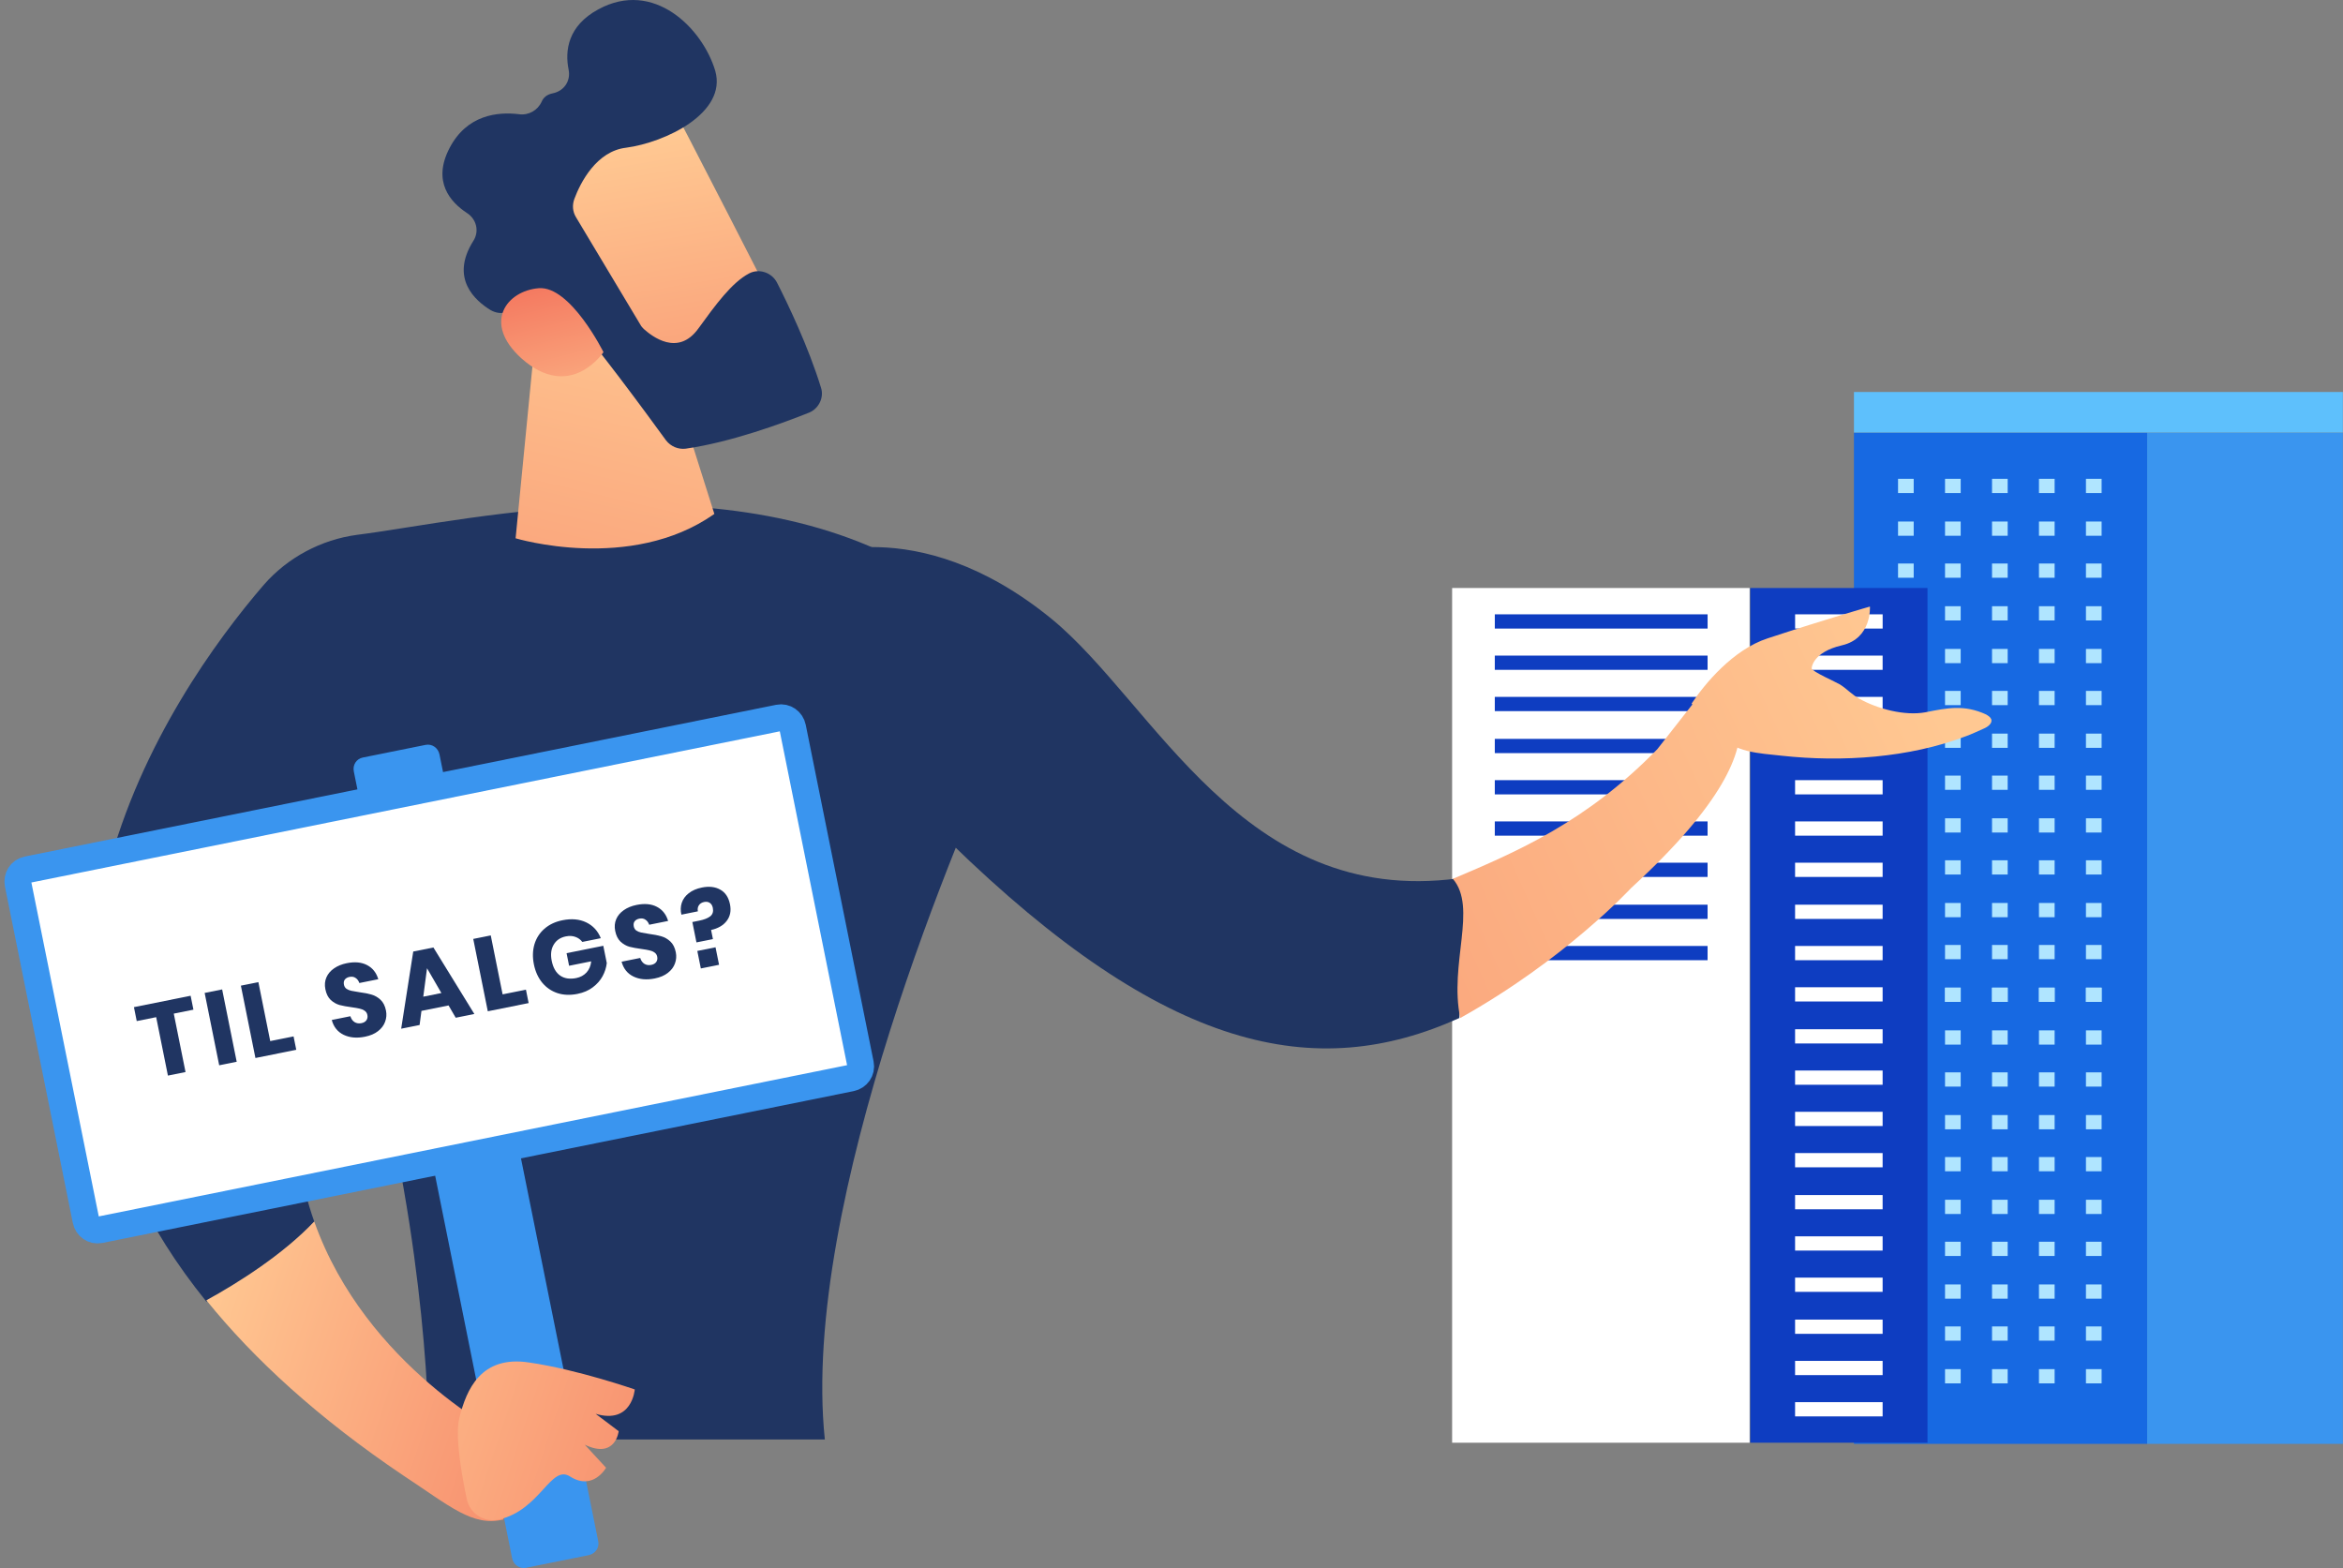 <svg width="263" height="176" viewBox="0 0 263 176" fill="none" xmlns="http://www.w3.org/2000/svg">
<rect x="0" y="0" width="263" height="176" fill="#808080" stroke="none"/>
<path d="M241.016 48.553H208.104V162.066H241.016V48.553Z" fill="#1769E2"/>
<path d="M262.984 48.553H241.017V162.066H262.984V48.553Z" fill="#3A95EF"/>
<path d="M262.984 44H208.105V48.553H262.984V44Z" fill="#5EC0FC"/>
<path d="M235.904 53.745H234.146V55.343H235.904V53.745Z" fill="#B0E5FF"/>
<path d="M230.63 53.745H228.873V55.343H230.63V53.745Z" fill="#B0E5FF"/>
<path d="M225.361 53.745H223.604V55.343H225.361V53.745Z" fill="#B0E5FF"/>
<path d="M220.087 53.745H218.33V55.343H220.087V53.745Z" fill="#B0E5FF"/>
<path d="M235.904 58.539H234.146V60.136H235.904V58.539Z" fill="#B0E5FF"/>
<path d="M230.63 58.539H228.873V60.136H230.63V58.539Z" fill="#B0E5FF"/>
<path d="M225.361 58.539H223.604V60.136H225.361V58.539Z" fill="#B0E5FF"/>
<path d="M220.086 58.539H218.329V60.136H220.086V58.539Z" fill="#B0E5FF"/>
<path d="M235.904 63.252H234.146V64.849H235.904V63.252Z" fill="#B0E5FF"/>
<path d="M230.63 63.252H228.873V64.849H230.63V63.252Z" fill="#B0E5FF"/>
<path d="M225.361 63.252H223.604V64.849H225.361V63.252Z" fill="#B0E5FF"/>
<path d="M220.086 63.252H218.329V64.849H220.086V63.252Z" fill="#B0E5FF"/>
<path d="M235.904 68.045H234.146V69.642H235.904V68.045Z" fill="#B0E5FF"/>
<path d="M230.63 68.045H228.873V69.642H230.63V68.045Z" fill="#B0E5FF"/>
<path d="M225.361 68.045H223.604V69.642H225.361V68.045Z" fill="#B0E5FF"/>
<path d="M220.086 68.045H218.329V69.642H220.086V68.045Z" fill="#B0E5FF"/>
<path d="M235.904 72.837H234.146V74.435H235.904V72.837Z" fill="#B0E5FF"/>
<path d="M230.63 72.837H228.873V74.435H230.63V72.837Z" fill="#B0E5FF"/>
<path d="M225.361 72.837H223.604V74.435H225.361V72.837Z" fill="#B0E5FF"/>
<path d="M220.086 72.837H218.329V74.435H220.086V72.837Z" fill="#B0E5FF"/>
<path d="M235.904 77.55H234.146V79.148H235.904V77.55Z" fill="#B0E5FF"/>
<path d="M230.63 77.55H228.873V79.148H230.63V77.55Z" fill="#B0E5FF"/>
<path d="M225.361 77.55H223.604V79.148H225.361V77.55Z" fill="#B0E5FF"/>
<path d="M220.086 77.55H218.329V79.148H220.086V77.55Z" fill="#B0E5FF"/>
<path d="M214.811 53.745H213.054V55.343H214.811V53.745Z" fill="#B0E5FF"/>
<path d="M214.811 58.539H213.054V60.136H214.811V58.539Z" fill="#B0E5FF"/>
<path d="M214.811 63.252H213.054V64.849H214.811V63.252Z" fill="#B0E5FF"/>
<path d="M214.811 68.045H213.054V69.642H214.811V68.045Z" fill="#B0E5FF"/>
<path d="M214.811 72.837H213.054V74.435H214.811V72.837Z" fill="#B0E5FF"/>
<path d="M214.811 77.55H213.054V79.148H214.811V77.55Z" fill="#B0E5FF"/>
<path d="M235.904 82.344H234.146V83.941H235.904V82.344Z" fill="#B0E5FF"/>
<path d="M230.63 82.344H228.873V83.941H230.63V82.344Z" fill="#B0E5FF"/>
<path d="M225.361 82.344H223.604V83.941H225.361V82.344Z" fill="#B0E5FF"/>
<path d="M220.087 82.344H218.33V83.941H220.087V82.344Z" fill="#B0E5FF"/>
<path d="M235.904 87.057H234.146V88.654H235.904V87.057Z" fill="#B0E5FF"/>
<path d="M230.63 87.057H228.873V88.654H230.63V87.057Z" fill="#B0E5FF"/>
<path d="M225.361 87.057H223.604V88.654H225.361V87.057Z" fill="#B0E5FF"/>
<path d="M220.086 87.057H218.329V88.654H220.086V87.057Z" fill="#B0E5FF"/>
<path d="M235.904 91.849H234.146V93.447H235.904V91.849Z" fill="#B0E5FF"/>
<path d="M230.63 91.849H228.873V93.447H230.63V91.849Z" fill="#B0E5FF"/>
<path d="M225.361 91.849H223.604V93.447H225.361V91.849Z" fill="#B0E5FF"/>
<path d="M220.086 91.849H218.329V93.447H220.086V91.849Z" fill="#B0E5FF"/>
<path d="M235.904 96.562H234.146V98.16H235.904V96.562Z" fill="#B0E5FF"/>
<path d="M230.63 96.562H228.873V98.16H230.63V96.562Z" fill="#B0E5FF"/>
<path d="M225.361 96.562H223.604V98.16H225.361V96.562Z" fill="#B0E5FF"/>
<path d="M220.086 96.562H218.329V98.16H220.086V96.562Z" fill="#B0E5FF"/>
<path d="M235.904 101.355H234.146V102.953H235.904V101.355Z" fill="#B0E5FF"/>
<path d="M230.63 101.355H228.873V102.953H230.63V101.355Z" fill="#B0E5FF"/>
<path d="M225.361 101.355H223.604V102.953H225.361V101.355Z" fill="#B0E5FF"/>
<path d="M220.086 101.355H218.329V102.953H220.086V101.355Z" fill="#B0E5FF"/>
<path d="M235.904 106.068H234.146V107.666H235.904V106.068Z" fill="#B0E5FF"/>
<path d="M230.63 106.068H228.873V107.666H230.63V106.068Z" fill="#B0E5FF"/>
<path d="M225.361 106.068H223.604V107.666H225.361V106.068Z" fill="#B0E5FF"/>
<path d="M220.086 106.068H218.329V107.666H220.086V106.068Z" fill="#B0E5FF"/>
<path d="M235.904 110.861H234.146V112.459H235.904V110.861Z" fill="#B0E5FF"/>
<path d="M230.63 110.861H228.873V112.459H230.63V110.861Z" fill="#B0E5FF"/>
<path d="M225.361 110.861H223.604V112.459H225.361V110.861Z" fill="#B0E5FF"/>
<path d="M220.086 110.861H218.329V112.459H220.086V110.861Z" fill="#B0E5FF"/>
<path d="M214.811 82.343H213.054V83.941H214.811V82.343Z" fill="#B0E5FF"/>
<path d="M214.811 87.057H213.054V88.654H214.811V87.057Z" fill="#B0E5FF"/>
<path d="M214.811 91.849H213.054V93.447H214.811V91.849Z" fill="#B0E5FF"/>
<path d="M214.811 96.562H213.054V98.16H214.811V96.562Z" fill="#B0E5FF"/>
<path d="M214.811 101.355H213.054V102.953H214.811V101.355Z" fill="#B0E5FF"/>
<path d="M214.811 106.068H213.054V107.666H214.811V106.068Z" fill="#B0E5FF"/>
<path d="M214.811 110.861H213.054V112.459H214.811V110.861Z" fill="#B0E5FF"/>
<path d="M235.904 110.861H234.146V112.459H235.904V110.861Z" fill="#B0E5FF"/>
<path d="M230.63 110.861H228.873V112.459H230.63V110.861Z" fill="#B0E5FF"/>
<path d="M225.361 110.861H223.604V112.459H225.361V110.861Z" fill="#B0E5FF"/>
<path d="M220.087 110.861H218.33V112.459H220.087V110.861Z" fill="#B0E5FF"/>
<path d="M235.904 115.654H234.146V117.252H235.904V115.654Z" fill="#B0E5FF"/>
<path d="M230.63 115.654H228.873V117.252H230.63V115.654Z" fill="#B0E5FF"/>
<path d="M225.361 115.654H223.604V117.252H225.361V115.654Z" fill="#B0E5FF"/>
<path d="M220.086 115.654H218.329V117.252H220.086V115.654Z" fill="#B0E5FF"/>
<path d="M235.904 120.367H234.146V121.965H235.904V120.367Z" fill="#B0E5FF"/>
<path d="M230.63 120.367H228.873V121.965H230.63V120.367Z" fill="#B0E5FF"/>
<path d="M225.361 120.367H223.604V121.965H225.361V120.367Z" fill="#B0E5FF"/>
<path d="M220.086 120.367H218.329V121.965H220.086V120.367Z" fill="#B0E5FF"/>
<path d="M235.904 125.16H234.146V126.758H235.904V125.16Z" fill="#B0E5FF"/>
<path d="M230.63 125.16H228.873V126.758H230.63V125.16Z" fill="#B0E5FF"/>
<path d="M225.361 125.16H223.604V126.758H225.361V125.16Z" fill="#B0E5FF"/>
<path d="M220.086 125.16H218.329V126.758H220.086V125.16Z" fill="#B0E5FF"/>
<path d="M235.904 129.873H234.146V131.471H235.904V129.873Z" fill="#B0E5FF"/>
<path d="M230.63 129.873H228.873V131.471H230.63V129.873Z" fill="#B0E5FF"/>
<path d="M225.361 129.873H223.604V131.471H225.361V129.873Z" fill="#B0E5FF"/>
<path d="M220.086 129.873H218.329V131.471H220.086V129.873Z" fill="#B0E5FF"/>
<path d="M235.904 134.666H234.146V136.264H235.904V134.666Z" fill="#B0E5FF"/>
<path d="M230.63 134.666H228.873V136.264H230.63V134.666Z" fill="#B0E5FF"/>
<path d="M225.361 134.666H223.604V136.264H225.361V134.666Z" fill="#B0E5FF"/>
<path d="M220.086 134.666H218.329V136.264H220.086V134.666Z" fill="#B0E5FF"/>
<path d="M214.811 110.861H213.054V112.459H214.811V110.861Z" fill="#B0E5FF"/>
<path d="M214.811 115.654H213.054V117.252H214.811V115.654Z" fill="#B0E5FF"/>
<path d="M214.811 120.367H213.054V121.965H214.811V120.367Z" fill="#B0E5FF"/>
<path d="M214.811 125.16H213.054V126.758H214.811V125.16Z" fill="#B0E5FF"/>
<path d="M214.811 129.873H213.054V131.471H214.811V129.873Z" fill="#B0E5FF"/>
<path d="M214.811 134.666H213.054V136.264H214.811V134.666Z" fill="#B0E5FF"/>
<path d="M235.904 139.379H234.146V140.977H235.904V139.379Z" fill="#B0E5FF"/>
<path d="M230.63 139.379H228.873V140.977H230.63V139.379Z" fill="#B0E5FF"/>
<path d="M225.361 139.379H223.604V140.977H225.361V139.379Z" fill="#B0E5FF"/>
<path d="M220.087 139.379H218.33V140.977H220.087V139.379Z" fill="#B0E5FF"/>
<path d="M235.904 144.172H234.146V145.77H235.904V144.172Z" fill="#B0E5FF"/>
<path d="M230.63 144.172H228.873V145.77H230.63V144.172Z" fill="#B0E5FF"/>
<path d="M225.361 144.172H223.604V145.77H225.361V144.172Z" fill="#B0E5FF"/>
<path d="M220.086 144.172H218.329V145.77H220.086V144.172Z" fill="#B0E5FF"/>
<path d="M235.904 148.885H234.146V150.483H235.904V148.885Z" fill="#B0E5FF"/>
<path d="M230.63 148.885H228.873V150.483H230.63V148.885Z" fill="#B0E5FF"/>
<path d="M225.361 148.885H223.604V150.483H225.361V148.885Z" fill="#B0E5FF"/>
<path d="M220.086 148.885H218.329V150.483H220.086V148.885Z" fill="#B0E5FF"/>
<path d="M235.904 153.678H234.146V155.276H235.904V153.678Z" fill="#B0E5FF"/>
<path d="M230.63 153.678H228.873V155.276H230.63V153.678Z" fill="#B0E5FF"/>
<path d="M225.361 153.678H223.604V155.276H225.361V153.678Z" fill="#B0E5FF"/>
<path d="M220.086 153.678H218.329V155.276H220.086V153.678Z" fill="#B0E5FF"/>
<path d="M214.811 139.379H213.054V140.977H214.811V139.379Z" fill="#B0E5FF"/>
<path d="M214.811 144.172H213.054V145.77H214.811V144.172Z" fill="#B0E5FF"/>
<path d="M214.811 148.885H213.054V150.483H214.811V148.885Z" fill="#B0E5FF"/>
<path d="M214.811 153.678H213.054V155.276H214.811V153.678Z" fill="#B0E5FF"/>
<path d="M196.391 66H163V161.938H196.391V66Z" fill="white"/>
<path d="M216.358 66H196.468V161.938H216.358V66Z" fill="#0E3DC1"/>
<path d="M191.677 68.955H167.792V70.553H191.677V68.955Z" fill="#0E3DC1"/>
<path d="M191.675 73.588H167.79V75.186H191.675V73.588Z" fill="#0E3DC1"/>
<path d="M191.675 78.222H167.79V79.82H191.675V78.222Z" fill="#0E3DC1"/>
<path d="M191.675 82.935H167.79V84.533H191.675V82.935Z" fill="#0E3DC1"/>
<path d="M191.675 87.568H167.79V89.166H191.675V87.568Z" fill="#0E3DC1"/>
<path d="M191.675 92.201H167.79V93.799H191.675V92.201Z" fill="#0E3DC1"/>
<path d="M191.675 96.834H167.79V98.432H191.675V96.834Z" fill="#0E3DC1"/>
<path d="M191.675 101.547H167.79V103.145H191.675V101.547Z" fill="#0E3DC1"/>
<path d="M191.675 106.18H167.79V107.778H191.675V106.18Z" fill="#0E3DC1"/>
<path d="M191.675 110.814H167.79V112.411H191.675V110.814Z" fill="white"/>
<path d="M191.675 115.527H167.79V117.124H191.675V115.527Z" fill="white"/>
<path d="M191.675 120.16H167.79V121.758H191.675V120.16Z" fill="white"/>
<path d="M191.675 124.793H167.79V126.391H191.675V124.793Z" fill="white"/>
<path d="M191.675 129.426H167.79V131.024H191.675V129.426Z" fill="white"/>
<path d="M191.675 134.139H167.79V135.737H191.675V134.139Z" fill="white"/>
<path d="M191.675 138.772H167.79V140.37H191.675V138.772Z" fill="white"/>
<path d="M191.675 143.406H167.79V145.003H191.675V143.406Z" fill="white"/>
<path d="M191.675 148.118H167.79V149.716H191.675V148.118Z" fill="white"/>
<path d="M191.675 152.752H167.79V154.349H191.675V152.752Z" fill="white"/>
<path d="M191.675 157.385H167.79V158.983H191.675V157.385Z" fill="white"/>
<path d="M211.326 68.955H201.5V70.553H211.326V68.955Z" fill="white"/>
<path d="M211.323 73.588H201.497V75.186H211.323V73.588Z" fill="white"/>
<path d="M211.323 78.222H201.497V79.82H211.323V78.222Z" fill="white"/>
<path d="M211.323 82.935H201.497V84.533H211.323V82.935Z" fill="white"/>
<path d="M211.323 87.568H201.497V89.166H211.323V87.568Z" fill="white"/>
<path d="M211.323 92.201H201.497V93.799H211.323V92.201Z" fill="white"/>
<path d="M211.323 96.834H201.497V98.432H211.323V96.834Z" fill="white"/>
<path d="M211.323 101.547H201.497V103.145H211.323V101.547Z" fill="white"/>
<path d="M211.323 106.18H201.497V107.778H211.323V106.18Z" fill="white"/>
<path d="M211.323 110.814H201.497V112.411H211.323V110.814Z" fill="white"/>
<path d="M211.323 115.527H201.497V117.124H211.323V115.527Z" fill="white"/>
<path d="M211.323 120.16H201.497V121.758H211.323V120.16Z" fill="white"/>
<path d="M211.323 124.793H201.497V126.391H211.323V124.793Z" fill="white"/>
<path d="M211.323 129.426H201.497V131.024H211.323V129.426Z" fill="white"/>
<path d="M211.323 134.139H201.497V135.737H211.323V134.139Z" fill="white"/>
<path d="M211.323 138.772H201.497V140.37H211.323V138.772Z" fill="white"/>
<path d="M211.323 143.406H201.497V145.003H211.323V143.406Z" fill="white"/>
<path d="M211.323 148.118H201.497V149.716H211.323V148.118Z" fill="white"/>
<path d="M211.323 152.752H201.497V154.349H211.323V152.752Z" fill="white"/>
<path d="M211.323 157.385H201.497V158.983H211.323V157.385Z" fill="white"/>
<path d="M92.587 161.573C89.804 134.869 108.062 92.591 112.944 81.851C113.335 81.07 113.823 80.387 114.409 79.752C111.626 76.286 107.086 68.426 107.135 68.67C107.281 69.549 106.744 66.962 106.109 66.083C84.727 50.656 52.555 58.467 40.106 60.029C36.054 60.566 32.295 62.568 29.61 65.644C18.968 77.995 -4.368 112.07 23.166 146.097C26.681 144.144 31.856 140.776 35.273 137.114C32.246 128.522 31.758 117.44 38.105 104.015C38.3 105.089 38.593 106.163 38.935 107.188C46.892 132.428 48.015 153.762 48.161 161.573H92.587Z" fill="#203562"/>
<path d="M35.274 137.114C31.808 140.776 26.731 143.998 23.167 145.95C28.488 152.541 35.713 159.18 45.282 165.624C50.554 169.091 53.044 171.385 56.51 170.555L56.803 161.28C56.803 161.28 41.084 153.469 35.274 137.114Z" fill="url(#paint0_linear)"/>
<path d="M36.736 101.33C32.88 90.199 33.661 77.311 33.954 74.284C34.003 73.894 34.295 73.65 34.686 73.698C35.028 73.747 35.272 74.04 35.272 74.382C35.028 77.311 34.198 90.004 38.006 100.891C38.103 101.232 37.957 101.574 37.615 101.72C37.225 101.867 36.834 101.672 36.736 101.33Z" fill="#203562"/>
<path d="M163.665 98.596C139.451 101.818 129.589 78.922 118.019 69.451C102.739 57.002 90.583 62.714 90.583 62.714L106.596 94.495C130.859 118.173 147.701 121.541 163.811 114.267C164.153 108.214 165.471 102.404 163.665 98.596Z" fill="#203562"/>
<path d="M191.884 76.628L186.026 84.097C178.068 92.25 170.355 95.569 163.081 98.645C165.864 101.867 162.642 108.213 163.911 114.267C175.725 107.676 183.097 99.67 183.097 99.67C203.845 80.68 191.884 76.628 191.884 76.628Z" fill="url(#paint1_linear)"/>
<path d="M220.686 82.632C221.369 82.388 222.053 82.046 222.736 81.754C223.175 81.558 223.664 81.168 223.517 80.728C223.419 80.484 223.175 80.338 222.931 80.191C220.49 79.069 218.586 79.459 216.145 79.947C213.802 80.387 210.727 79.557 208.725 78.434C207.895 77.995 207.309 77.311 206.528 76.823C206.138 76.579 203.355 75.358 203.355 75.017C203.355 75.017 203.404 73.21 206.772 72.429C210.141 71.648 209.897 68.084 209.897 68.084C209.897 68.084 205.259 69.403 198.424 71.648C194.519 72.917 191.345 76.774 189.881 78.971C190.906 80.191 191.882 81.119 192.908 82.388C194.665 84.487 197.399 84.536 200.035 84.829C206.772 85.561 214.29 85.073 220.686 82.632Z" fill="url(#paint2_linear)"/>
<path d="M60.122 37.475L57.876 60.42C57.876 60.42 70.764 64.325 80.186 57.686L73.596 36.84L60.122 37.475Z" fill="url(#paint3_linear)"/>
<path d="M75.107 11.308C75.4 11.601 88.24 36.743 88.24 36.743L73.74 43.724L58.069 21.706C58.021 21.706 69.884 6.426 75.107 11.308Z" fill="url(#paint4_linear)"/>
<path d="M64.466 22.341C64.221 23.024 64.27 23.757 64.661 24.392L71.886 36.45C71.984 36.645 72.13 36.791 72.276 36.938C73.155 37.719 76.084 40.062 78.379 36.889C80.332 34.204 82.138 31.714 84.091 30.689C85.213 30.103 86.629 30.591 87.215 31.714C88.436 34.106 90.73 38.891 92.146 43.48C92.536 44.602 91.902 45.872 90.828 46.311C87.898 47.483 82.089 49.631 76.963 50.363C76.133 50.461 75.303 50.119 74.766 49.435C72.569 46.409 66.321 37.914 64.173 35.766C62.171 33.813 58.51 34.546 56.898 35.034C56.264 35.229 55.629 35.132 55.043 34.79C53.384 33.765 50.455 31.275 53.139 27.028C53.823 25.954 53.481 24.587 52.407 23.903C50.552 22.683 48.502 20.388 50.455 16.629C52.407 12.87 55.873 12.528 58.266 12.821C59.34 12.968 60.365 12.382 60.804 11.406C60.999 10.966 61.341 10.624 62.025 10.478C63.294 10.234 64.075 9.111 63.831 7.842C63.392 5.694 63.733 2.911 67.15 1.056C73.399 -2.361 78.867 3.204 80.283 7.939C81.65 12.675 74.669 15.995 70.275 16.58C66.955 16.971 65.149 20.486 64.466 22.341Z" fill="#203562"/>
<path d="M67.739 39.525C67.739 39.525 64.029 32.056 60.465 32.349C56.902 32.642 54.119 36.206 58.513 40.209C64.029 45.139 67.739 39.525 67.739 39.525Z" fill="url(#paint5_linear)"/>
<path d="M40.74 85.025L47.77 83.609C48.502 83.462 49.185 83.951 49.332 84.683L67.151 172.996C67.297 173.728 66.809 174.412 66.077 174.558L59.047 175.974C58.315 176.121 57.631 175.632 57.485 174.9L39.715 86.587C39.568 85.854 40.008 85.171 40.74 85.025Z" fill="#3A95EF"/>
<path d="M3.053 97.62L87.412 80.582C88.144 80.436 88.828 80.924 88.975 81.656L96.59 119.442C96.737 120.174 96.249 120.858 95.516 121.004L11.206 138.042C10.474 138.188 9.79 137.7 9.644 136.968L2.028 99.231C1.882 98.499 2.321 97.766 3.053 97.62Z" fill="white" stroke="#3A95EF" stroke-width="3"/>
<path d="M21.397 111.768L21.712 113.33L19.506 113.774L20.825 120.332L18.849 120.73L17.53 114.171L15.348 114.61L15.034 113.047L21.397 111.768Z" fill="#203562"/>
<path d="M24.936 111.057L26.569 119.178L24.605 119.573L22.972 111.451L24.936 111.057Z" fill="#203562"/>
<path d="M30.333 116.855L32.952 116.329L33.255 117.833L28.672 118.755L27.039 110.634L29.003 110.239L30.333 116.855Z" fill="#203562"/>
<path d="M43.326 113.431C43.412 113.859 43.38 114.276 43.23 114.681C43.088 115.084 42.824 115.435 42.439 115.736C42.061 116.035 41.569 116.246 40.964 116.367C40.053 116.55 39.258 116.479 38.579 116.154C37.9 115.828 37.453 115.272 37.24 114.487L39.33 114.066C39.423 114.367 39.578 114.586 39.797 114.725C40.024 114.863 40.283 114.903 40.574 114.844C40.827 114.793 41.012 114.684 41.13 114.517C41.248 114.35 41.284 114.152 41.237 113.922C41.196 113.715 41.092 113.557 40.927 113.447C40.769 113.335 40.582 113.257 40.366 113.213C40.148 113.161 39.851 113.109 39.474 113.058C38.926 112.985 38.471 112.901 38.109 112.806C37.753 112.702 37.425 112.514 37.123 112.24C36.827 111.957 36.626 111.555 36.522 111.034C36.425 110.551 36.463 110.109 36.638 109.708C36.812 109.306 37.095 108.971 37.487 108.701C37.885 108.421 38.363 108.226 38.922 108.113C39.826 107.932 40.585 108.002 41.2 108.325C41.822 108.646 42.243 109.175 42.463 109.911L40.338 110.338C40.245 110.078 40.104 109.888 39.912 109.767C39.727 109.637 39.5 109.599 39.232 109.652C39.002 109.699 38.827 109.798 38.706 109.949C38.593 110.1 38.56 110.293 38.608 110.531C38.646 110.722 38.74 110.875 38.891 110.988C39.047 111.092 39.229 111.167 39.438 111.212C39.646 111.258 39.943 111.31 40.33 111.368C40.886 111.439 41.346 111.53 41.711 111.64C42.074 111.742 42.407 111.934 42.711 112.216C43.014 112.497 43.219 112.902 43.326 113.431Z" fill="#203562"/>
<path d="M50.351 112.855L47.307 113.467L47.099 115.05L45.032 115.466L46.386 106.804L48.649 106.349L53.245 113.815L51.154 114.235L50.351 112.855ZM49.545 111.463L47.934 108.68L47.512 111.872L49.545 111.463Z" fill="#203562"/>
<path d="M56.417 111.611L59.036 111.085L59.338 112.59L54.755 113.511L53.122 105.39L55.087 104.995L56.417 111.611Z" fill="#203562"/>
<path d="M63.14 103.292C64.159 103.087 65.047 103.168 65.806 103.533C66.565 103.898 67.11 104.49 67.441 105.308L65.362 105.726C65.166 105.462 64.909 105.275 64.592 105.163C64.273 105.044 63.915 105.025 63.517 105.105C62.896 105.229 62.441 105.54 62.15 106.037C61.858 106.526 61.784 107.126 61.927 107.838C62.082 108.612 62.397 109.166 62.871 109.501C63.352 109.835 63.956 109.928 64.684 109.782C65.151 109.688 65.535 109.479 65.837 109.156C66.137 108.825 66.312 108.407 66.362 107.903L63.881 108.402L63.597 106.989L67.72 106.16L68.111 108.101C68.053 108.607 67.896 109.096 67.641 109.57C67.386 110.043 67.019 110.46 66.542 110.819C66.072 111.176 65.5 111.422 64.826 111.558C64.007 111.723 63.256 111.694 62.574 111.473C61.891 111.244 61.317 110.849 60.854 110.289C60.398 109.727 60.09 109.044 59.928 108.24C59.767 107.436 59.787 106.687 59.99 105.993C60.201 105.297 60.574 104.716 61.11 104.25C61.652 103.775 62.328 103.455 63.14 103.292Z" fill="#203562"/>
<path d="M75.859 106.89C75.945 107.319 75.913 107.735 75.764 108.14C75.622 108.543 75.358 108.895 74.972 109.195C74.594 109.495 74.102 109.705 73.498 109.827C72.586 110.01 71.791 109.939 71.112 109.613C70.433 109.287 69.987 108.732 69.773 107.946L71.864 107.526C71.956 107.826 72.112 108.046 72.331 108.185C72.558 108.322 72.817 108.362 73.108 108.303C73.36 108.253 73.546 108.144 73.663 107.977C73.781 107.81 73.817 107.611 73.771 107.381C73.729 107.175 73.626 107.016 73.46 106.906C73.302 106.794 73.115 106.716 72.899 106.672C72.682 106.62 72.384 106.569 72.007 106.517C71.459 106.444 71.004 106.36 70.642 106.266C70.287 106.162 69.958 105.973 69.656 105.699C69.36 105.416 69.16 105.014 69.055 104.493C68.958 104.011 68.997 103.569 69.171 103.167C69.345 102.766 69.628 102.43 70.02 102.16C70.418 101.881 70.897 101.685 71.456 101.573C72.359 101.391 73.118 101.461 73.733 101.784C74.355 102.105 74.776 102.634 74.996 103.371L72.871 103.798C72.779 103.537 72.637 103.347 72.445 103.226C72.26 103.096 72.033 103.058 71.765 103.112C71.535 103.158 71.36 103.257 71.239 103.409C71.126 103.559 71.093 103.753 71.141 103.99C71.179 104.182 71.274 104.334 71.424 104.447C71.58 104.551 71.763 104.626 71.971 104.672C72.18 104.718 72.477 104.769 72.863 104.827C73.419 104.899 73.879 104.989 74.244 105.099C74.607 105.201 74.941 105.393 75.244 105.675C75.548 105.957 75.753 106.361 75.859 106.89Z" fill="#203562"/>
<path d="M78.79 99.62C79.602 99.457 80.291 99.537 80.858 99.862C81.424 100.178 81.785 100.727 81.942 101.508C82.088 102.235 81.966 102.854 81.574 103.363C81.19 103.87 80.605 104.211 79.819 104.385L80.025 105.407L78.176 105.779L77.716 103.493L78.486 103.338C79.037 103.227 79.451 103.065 79.726 102.85C80 102.627 80.096 102.313 80.015 101.907C79.962 101.647 79.849 101.459 79.674 101.342C79.499 101.226 79.289 101.193 79.044 101.242C78.769 101.297 78.567 101.426 78.44 101.626C78.32 101.818 78.284 102.04 78.335 102.293L76.486 102.665C76.378 102.208 76.39 101.772 76.521 101.355C76.659 100.929 76.92 100.566 77.306 100.265C77.69 99.957 78.185 99.742 78.79 99.62ZM80.318 106.328L80.713 108.292L78.668 108.703L78.273 106.739L80.318 106.328Z" fill="#203562"/>
<path d="M56.021 170.555C54.41 170.946 52.75 169.92 52.408 168.309C51.822 165.576 51.041 161.133 51.578 159.083C52.359 156.007 53.97 152.102 59.389 152.932C64.808 153.713 71.252 155.958 71.252 155.958C71.252 155.958 70.959 159.913 66.859 158.692L69.446 160.645C69.446 160.645 69.104 163.818 65.638 162.158L68.03 164.746C68.03 164.746 66.566 167.382 63.978 165.722C61.83 164.355 60.659 169.481 56.021 170.555Z" fill="url(#paint6_linear)"/>
<defs>
<linearGradient id="paint0_linear" x1="22.097" y1="146.456" x2="76.4" y2="164.426" gradientUnits="userSpaceOnUse">
<stop stop-color="#FFC892"/>
<stop offset="1" stop-color="#F47960"/>
</linearGradient>
<linearGradient id="paint1_linear" x1="216.593" y1="78.016" x2="68.069" y2="144.891" gradientUnits="userSpaceOnUse">
<stop stop-color="#FFC892"/>
<stop offset="1" stop-color="#F47960"/>
</linearGradient>
<linearGradient id="paint2_linear" x1="215.306" y1="74.483" x2="68.57" y2="142.229" gradientUnits="userSpaceOnUse">
<stop stop-color="#FFC892"/>
<stop offset="1" stop-color="#F47960"/>
</linearGradient>
<linearGradient id="paint3_linear" x1="73.928" y1="31.332" x2="55.679" y2="110.16" gradientUnits="userSpaceOnUse">
<stop stop-color="#FFC892"/>
<stop offset="1" stop-color="#F47960"/>
</linearGradient>
<linearGradient id="paint4_linear" x1="70.895" y1="16.068" x2="79.889" y2="68.976" gradientUnits="userSpaceOnUse">
<stop stop-color="#FFC892"/>
<stop offset="1" stop-color="#F47960"/>
</linearGradient>
<linearGradient id="paint5_linear" x1="65.442" y1="51.719" x2="60.51" y2="31.997" gradientUnits="userSpaceOnUse">
<stop stop-color="#FFC892"/>
<stop offset="1" stop-color="#F47960"/>
</linearGradient>
<linearGradient id="paint6_linear" x1="33.261" y1="153.435" x2="88.968" y2="171.868" gradientUnits="userSpaceOnUse">
<stop stop-color="#FFC892"/>
<stop offset="1" stop-color="#F47960"/>
</linearGradient>
</defs>
</svg>
